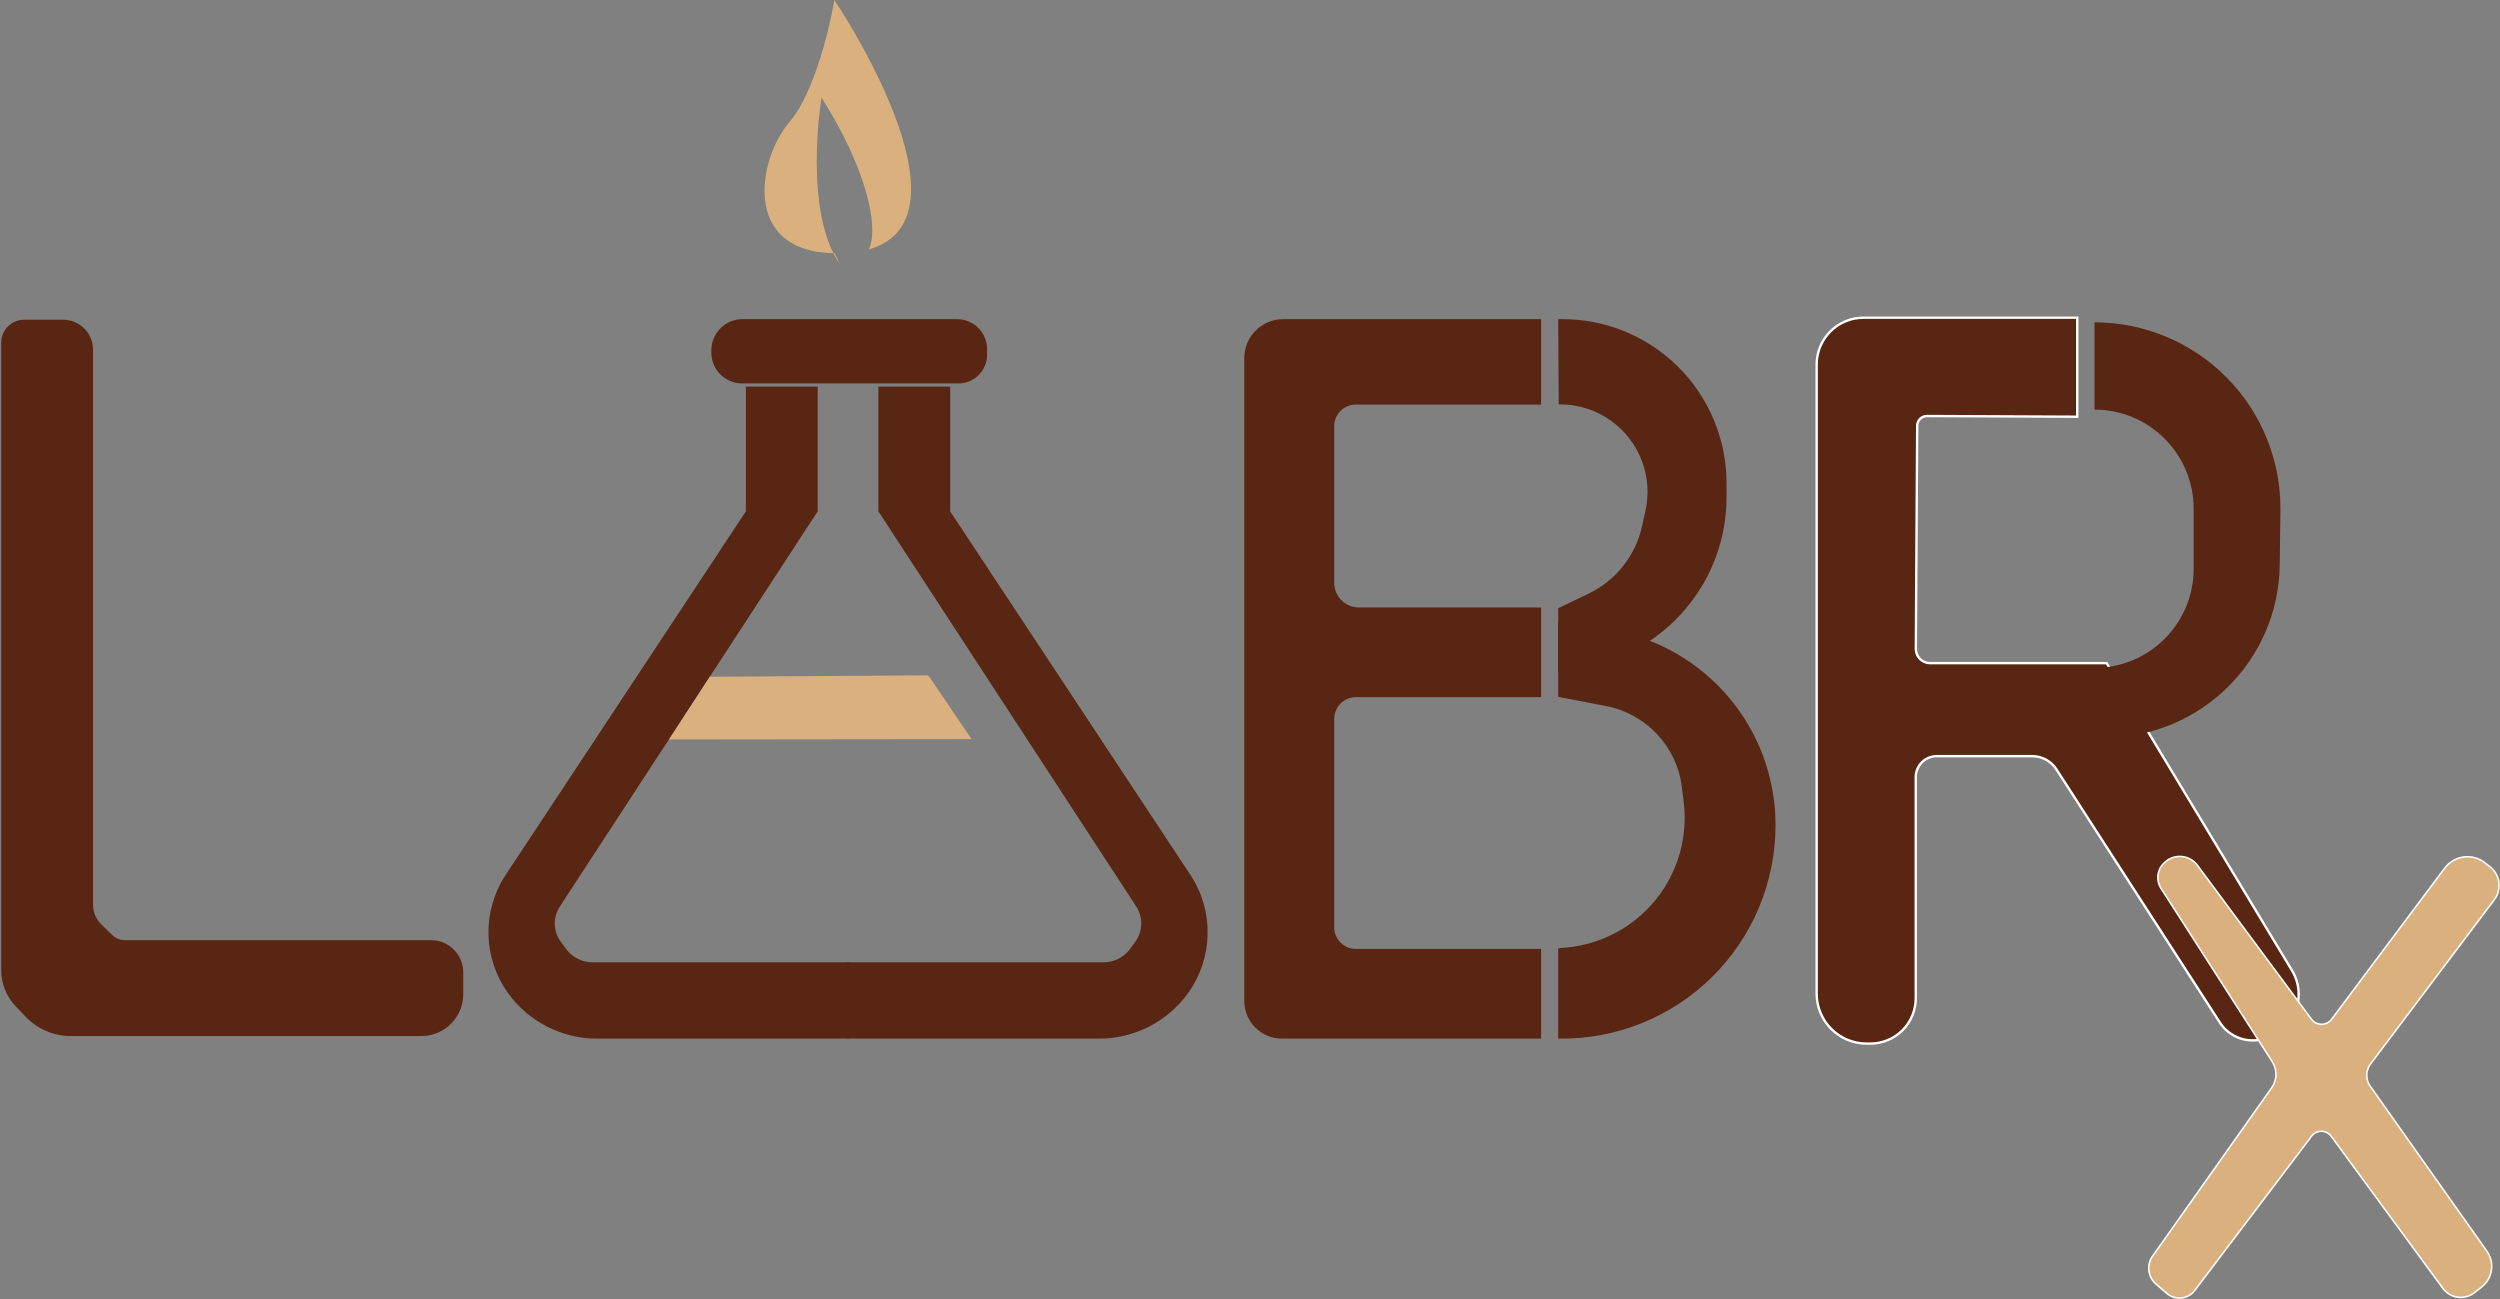 <?xml version="1.0" encoding="UTF-8"?> <svg xmlns="http://www.w3.org/2000/svg" width="1549" height="805" viewBox="0 0 1549 805" fill="none"><rect x="0" y="0" width="1549" height="805" fill="#808080" stroke="none"/> <g clip-path="url(#clip0_2313_3)"> <path d="M14.865 198.116C11.124 198.116 7.536 199.602 4.891 202.247C2.246 204.892 0.76 208.48 0.76 212.221V601.198C0.76 609.476 3.945 617.436 9.655 623.428L15.9 629.982C23.181 637.624 33.275 641.948 43.83 641.948H261.042C275.396 641.948 287.032 630.313 287.032 615.959V602.476C287.032 591.456 278.099 582.523 267.079 582.523H77.266C74.405 582.523 71.657 581.402 69.612 579.399L62.711 572.639C59.465 569.459 57.635 565.106 57.635 560.561V216.577C57.635 211.681 55.69 206.985 52.228 203.523C48.766 200.061 44.07 198.116 39.174 198.116L14.865 198.116Z" fill="#592613"></path> <path d="M440.754 217.045C440.754 206.374 449.405 197.724 460.076 197.724H592.965C603.252 197.724 611.591 206.063 611.591 216.349V219.851C611.591 229.638 603.657 237.571 593.87 237.571H459.822C449.291 237.571 440.754 229.035 440.754 218.505L440.754 217.045Z" fill="#592613"></path> <path d="M462.155 239.55V316.829L313.321 542.083C298.601 564.36 299.129 593.404 314.648 615.133C327.379 632.956 347.934 643.535 369.838 643.535H526.173V596.234H367.074C360.608 596.234 354.529 593.154 350.706 587.94L347.468 583.525C342.745 577.084 342.507 568.391 346.872 561.702L506.643 316.829V239.55L462.155 239.55Z" fill="#592613"></path> <path d="M588.741 239.55V316.829L737.575 542.083C752.295 564.36 751.767 593.404 736.247 615.133C723.517 632.956 702.961 643.535 681.058 643.535H524.723V596.234H683.822C690.287 596.234 696.366 593.154 700.19 587.94L703.427 583.525C708.151 577.084 708.388 568.391 704.024 561.702L544.253 316.829V239.55L588.741 239.55Z" fill="#592613"></path> <path d="M516.996 0.044C516.996 0.044 508.026 53.675 488.953 75.877C469.881 98.079 458.997 155.994 516.996 156.929C517.485 156.938 520.519 164.617 521.001 164.619C497.138 131.628 509.004 60.485 509.004 60.485C536.593 103.839 544.936 140.539 538.323 154.539C607.81 134.793 516.996 0.044 516.996 0.044Z" fill="#DAB07E"></path> <path d="M439.764 419.316L575.198 418.443L601.979 457.972L414.519 458.19L439.764 419.316Z" fill="#DAB07E"></path> <path d="M954.864 197.724V250.681H840.047C832.667 250.681 826.684 256.664 826.684 264.043V361.033C826.684 369.517 833.562 376.394 842.046 376.394H954.864V431.998H840.047C832.667 431.998 826.684 437.98 826.684 445.36V574.568C826.684 581.948 832.667 587.931 840.047 587.931H954.864V643.534H794.31C781.411 643.534 770.954 633.078 770.954 620.18V221.888C770.954 208.542 781.773 197.724 795.12 197.724L954.864 197.724Z" fill="#592613"></path> <path d="M965.464 197.756L966.162 197.742C993.455 197.219 1019.81 207.695 1039.3 226.81C1058.78 245.926 1069.76 272.075 1069.76 299.372V307.988C1069.76 359.766 1032.77 404.151 981.833 413.479L965.464 416.477V376.825L984.248 367.826C1001.14 359.734 1013.37 344.323 1017.41 326.038L1019.53 316.432C1023.03 300.58 1019.24 283.993 1009.2 271.235C999.16 258.477 983.929 250.893 967.697 250.569L965.785 250.531L965.464 197.756Z" fill="#592613"></path> <path d="M965.464 643.514C1000.96 644.137 1035.21 630.474 1060.54 605.594C1085.86 580.713 1100.12 546.703 1100.12 511.205C1100.12 451.328 1056.86 400.212 997.809 390.307L965.464 384.881V431.647C965.464 431.718 965.513 431.778 965.583 431.791L995.25 437.518C1020 442.295 1038.87 462.435 1042.03 487.44L1043.19 496.597C1045.94 518.317 1039.74 540.222 1026.03 557.287C1012.31 574.352 992.254 585.114 970.45 587.105L965.464 587.56L965.464 643.514Z" fill="#592613"></path> <path d="M1154.61 196.844C1146.91 196.844 1139.53 199.901 1134.09 205.341C1128.65 210.782 1125.6 218.161 1125.6 225.855V615.642C1125.6 632.746 1139.46 646.612 1156.57 646.612H1158.87C1166.33 646.612 1173.49 643.649 1178.76 638.374C1184.04 633.099 1187 625.944 1187 618.484V481.487C1187 474.322 1192.81 468.514 1199.97 468.514H1259.17C1265.22 468.514 1270.85 471.581 1274.13 476.66L1375.44 633.583C1379.89 640.472 1387.53 644.634 1395.73 644.634C1406.02 644.634 1415.52 639.093 1420.57 630.133C1425.63 621.173 1425.48 610.184 1420.16 601.373L1314.55 426.288L1305.26 410.887H1195.86C1193.51 410.887 1191.27 409.952 1189.61 408.289C1187.96 406.626 1187.04 404.372 1187.05 402.028L1187.89 263.792C1187.91 260.449 1190.63 257.754 1193.98 257.769L1287.06 258.204V196.844H1154.61Z" fill="#592613" stroke="white" stroke-width="1.48" stroke-linecap="round"></path> <path d="M1297.76 199.732C1328.55 199.732 1358.07 212.06 1379.7 233.963C1401.34 255.866 1413.31 285.521 1412.94 316.308L1412.53 349.928C1411.8 409.273 1363.49 457.001 1304.14 457.001H1297.76V413.808C1331.69 413.808 1359.19 386.306 1359.19 352.38V315.237C1359.19 281.312 1331.69 253.809 1297.76 253.809V199.732Z" fill="#592613"></path> <path d="M1341.04 534.538C1343.85 531.779 1347.72 530.372 1351.65 530.68C1355.58 530.989 1359.18 532.983 1361.52 536.148L1432.17 631.493C1433.64 633.472 1435.95 634.641 1438.42 634.647C1440.88 634.653 1443.2 633.495 1444.67 631.523L1514.77 537.874C1517.59 534.106 1521.81 531.628 1526.47 530.999C1531.14 530.369 1535.86 531.64 1539.58 534.526L1542.7 536.953C1549.08 541.901 1550.3 551.051 1545.44 557.495L1468.79 659.21C1465.73 663.267 1465.64 668.835 1468.58 672.983L1540.86 775.201C1545.89 782.314 1544.45 792.125 1537.58 797.489L1533.17 800.938C1530.23 803.23 1526.5 804.237 1522.81 803.728C1519.12 803.219 1515.79 801.238 1513.59 798.236L1444.42 704.029C1443 702.101 1440.76 700.955 1438.37 700.938C1435.97 700.92 1433.71 702.033 1432.27 703.94L1359.84 799.594C1357.86 802.207 1354.89 803.885 1351.63 804.23C1348.37 804.576 1345.11 803.558 1342.63 801.418L1335.85 795.575C1330.81 791.226 1329.89 783.757 1333.74 778.32L1407.54 673.962C1410.93 669.162 1411.08 662.783 1407.9 657.835L1338.94 550.41C1335.77 545.477 1336.5 538.999 1340.68 534.893L1341.04 534.538Z" fill="#DAB07E" stroke="white" stroke-width="0.983" stroke-linecap="round"></path> </g> <defs> <clipPath id="clip0_2313_3"> <rect width="1549" height="805" fill="white"></rect> </clipPath> </defs> </svg> 